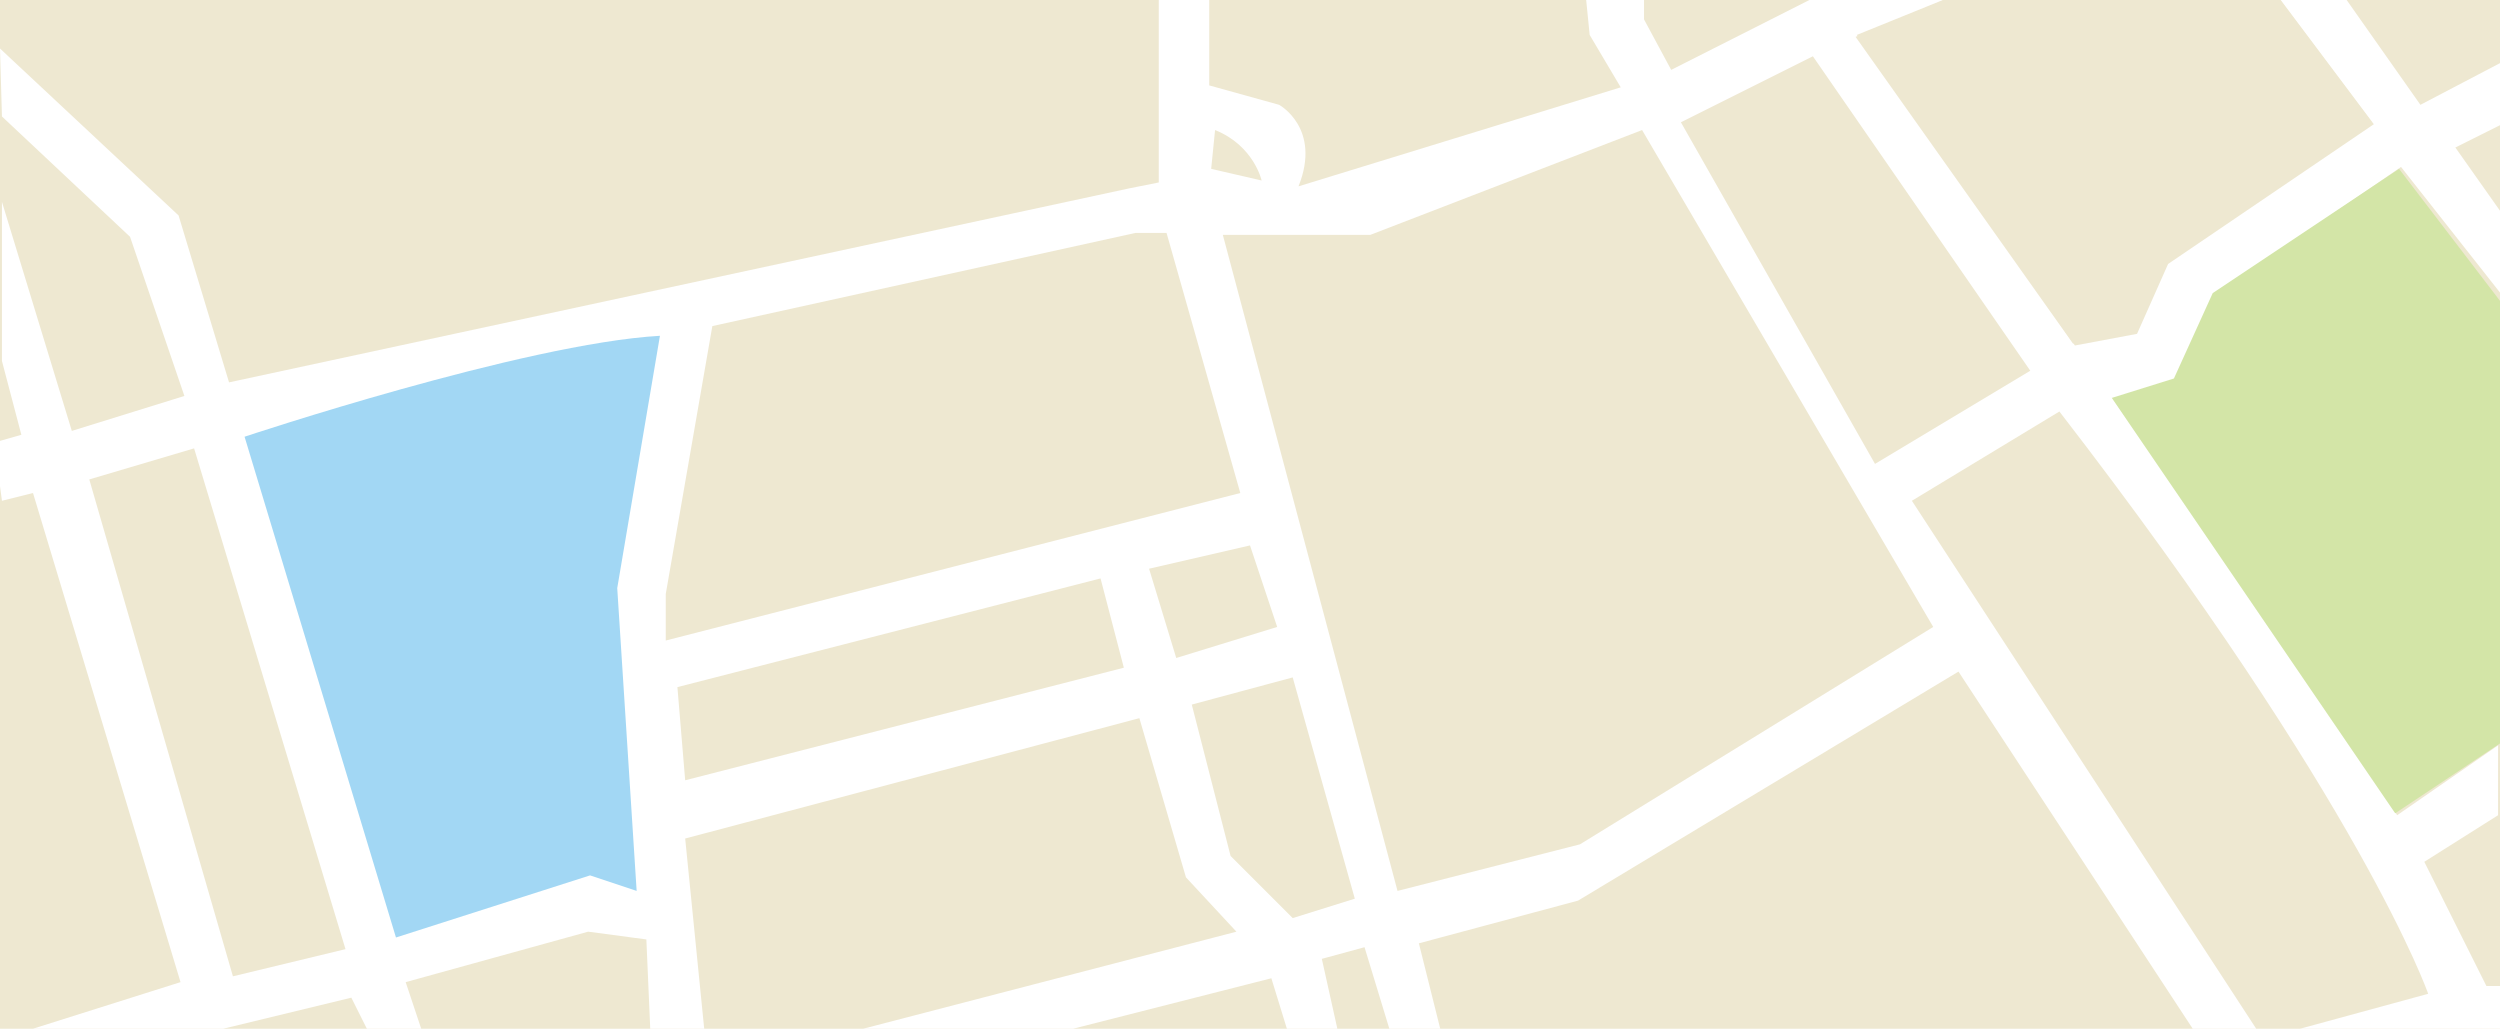 <?xml version="1.0" encoding="utf-8"?>
<!-- Generator: Adobe Illustrator 22.0.1, SVG Export Plug-In . SVG Version: 6.00 Build 0)  -->
<svg version="1.1" id="Layer_1" xmlns="http://www.w3.org/2000/svg" xmlns:xlink="http://www.w3.org/1999/xlink" x="0px" y="0px"
	 viewBox="0 0 644 265" style="enable-background:new 0 0 644 265;" xml:space="preserve">
<style type="text/css">
	.st0{fill:#EEE8D1;}
	.st1{fill:#FFFFFF;}
	.st2{fill:none;stroke:#EEE8D1;stroke-miterlimit:10;}
	.st3{fill:#A2D7F4;}
	.st4{fill:#D3E5A7;}
</style>
<g>
	<rect x="-7" y="-13.5" class="st0" width="664" height="291"/>
	<path class="st1" d="M0,12.5l46,43l13,43l232-50l7.5-1.5V0h13v22l18,5c0,0,11,6,5,21l83-25.5l-8-13.5l-1-10h15v6l7,13l35.6-18h34.4
		l-22.2,9l56.2,80l16-3l8-18l53-36l-24-32h17l19,27l21-11v16l-12,6l12,17v21l-26-33l-48,33l-10,22l-16,5c0,0,71,103,73,107l26-18v18
		l-19,12l16,32h4v14h-63l44-12c0,0-17-49-95-150l-38,23l88.7,136l-15.7,1l-61-93l-98,59l-41,11l6,24h-13l-7-23l-11,3l4,18h-13l-4-13
		l-55,14h-54l100-26l-13-14l-12-41l-117,31l5,50l-14-1l-1-23l-15-2l-47,13l4,12h-14l-4-8l-33,8h-49l38-12l-38-126l-8,2l-2-15l7-2
		l-5-19V52l18,59l29-9l-14-41l-33-31L0,12.5z"/>
	<path class="st2" d="M183.5,84"/>
	<polygon class="st0" points="171.5,153 171.5,165 319.5,127 300.5,60 292.5,60 183.5,84 	"/>
	<polygon class="st0" points="315,60.5 360,229.5 407,217.5 498,161.5 423,33.5 353,60.5 	"/>
	<polygon class="st0" points="467,14.5 523,95.5 483,119.5 433,31.5 	"/>
	<polygon class="st0" points="478,9.5 502,-0.5 587,-0.5 611,31.5 558,66.5 550,85.5 534,88.5 	"/>
	<polygon class="st0" points="174.5,177 176.5,201 289.5,172 283.5,149 	"/>
	<polygon class="st0" points="296,146.5 303,169.5 329,161.5 322,140.5 	"/>
	<polygon class="st0" points="333,174.5 307,181.5 317,220.5 333,236.5 349,231.5 	"/>
	<path class="st3" d="M170,86.5l-11,65l5,78l-12-4l-50,16l-39-129C63,112.5,135,88.5,170,86.5z"/>
	<polygon class="st0" points="23,123.5 50,115.5 89,244.5 60,251.5 	"/>
	<polygon class="st4" points="544,102.5 560,97.5 570,75.5 618,43.5 644,77.5 644,191.5 617,209.5 	"/>
	<path class="st0" d="M313,33.5l-1,10l13,3C325,46.5,323,37.5,313,33.5z"/>
</g>
</svg>
